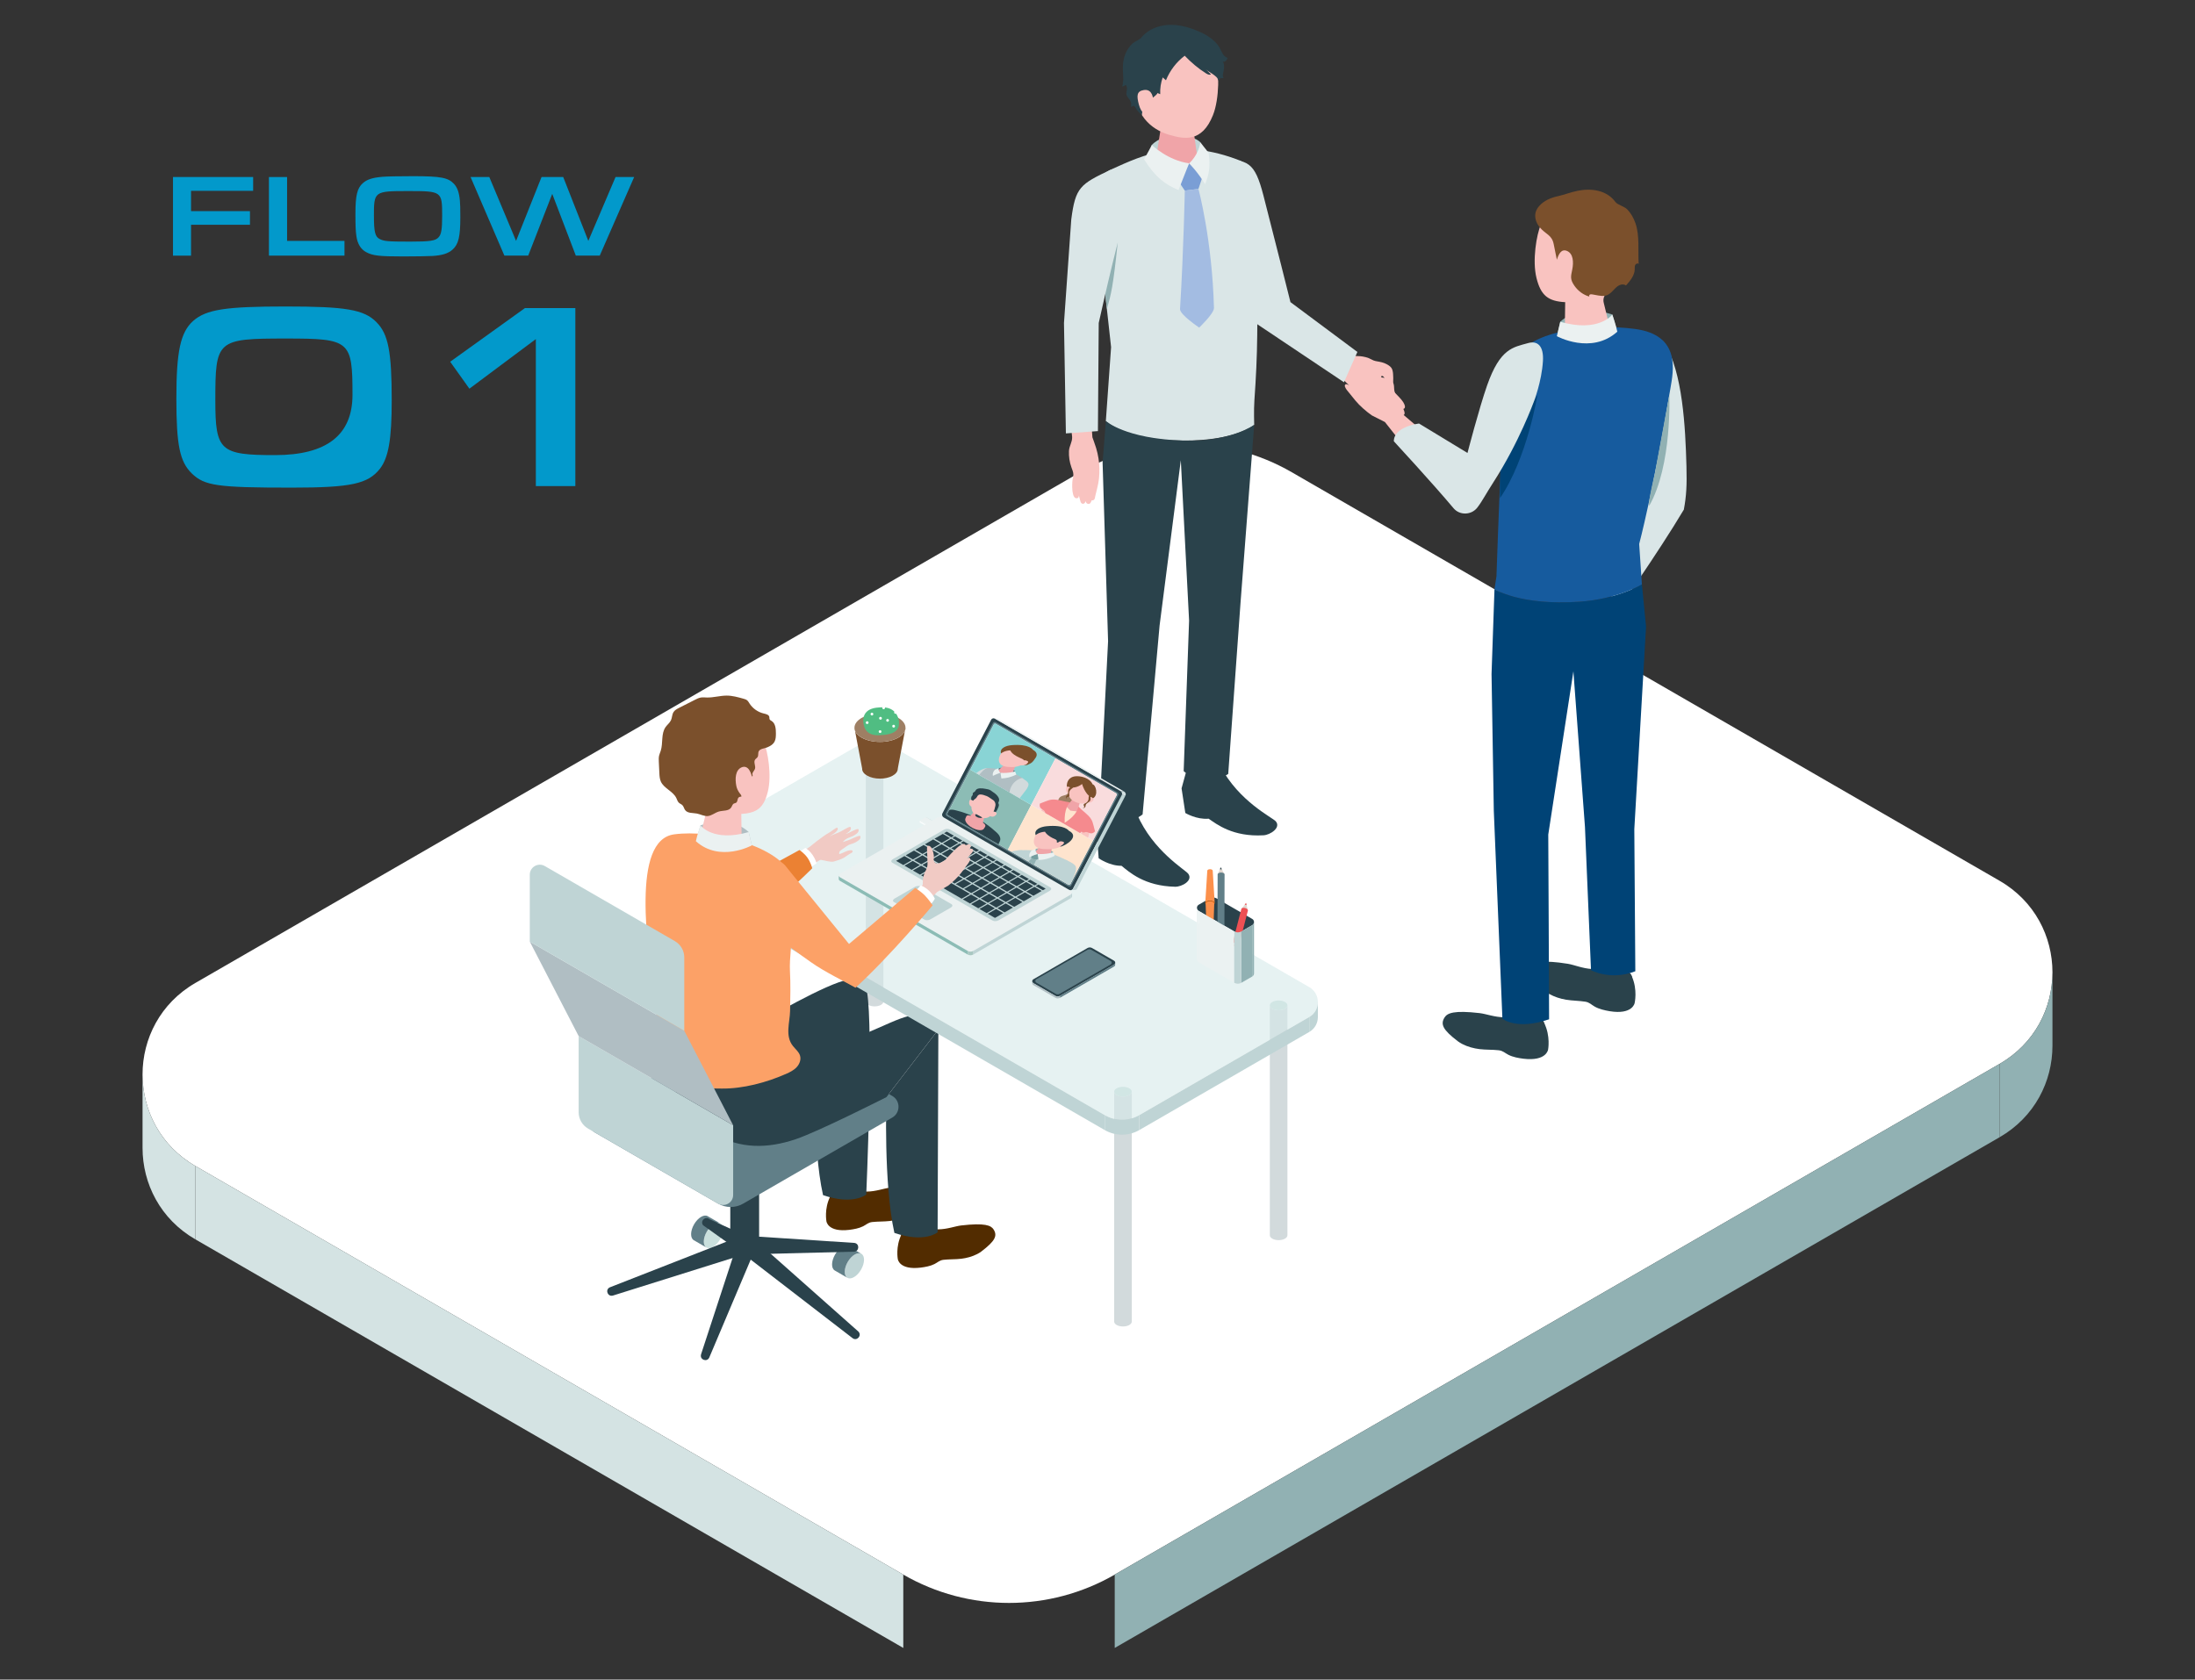 <?xml version="1.0" encoding="UTF-8"?>
<svg id="ol" xmlns="http://www.w3.org/2000/svg" xmlns:xlink="http://www.w3.org/1999/xlink" viewBox="0 0 1000 765.4">
  <rect x="0" y="0" width="1000" height="765.4" fill="#333333" stroke="none"/>
  <defs>
    <style>
      .cls-1 {
        fill: #8cbcb5;
      }

      .cls-1, .cls-2, .cls-3, .cls-4, .cls-5, .cls-6, .cls-7, .cls-8, .cls-9, .cls-10, .cls-11, .cls-12, .cls-13, .cls-14, .cls-15, .cls-16, .cls-17, .cls-18, .cls-19, .cls-20, .cls-21, .cls-22, .cls-23, .cls-24, .cls-25, .cls-26, .cls-27, .cls-28, .cls-29, .cls-30, .cls-31, .cls-32, .cls-33, .cls-34, .cls-35, .cls-36, .cls-37, .cls-38, .cls-39, .cls-40, .cls-41, .cls-42, .cls-43 {
        stroke-width: 0px;
      }

      .cls-2 {
        fill: #e3dad2;
      }

      .cls-3 {
        fill: #7b502c;
      }

      .cls-4 {
        fill: #f0a4a8;
      }

      .cls-44 {
        clip-path: url(#clippath);
      }

      .cls-5 {
        fill: none;
      }

      .cls-6 {
        fill: #522c00;
      }

      .cls-7 {
        fill: #d2dadc;
      }

      .cls-8 {
        fill: #a3bce2;
      }

      .cls-9 {
        fill: #50bd82;
      }

      .cls-10 {
        fill: #d3e1e2;
      }

      .cls-11 {
        fill: #f9dcdd;
      }

      .cls-12 {
        fill: #eb8133;
      }

      .cls-13 {
        fill: #cae0dd;
      }

      .cls-14 {
        fill: #e1d7d0;
      }

      .cls-15 {
        fill: #9e7f64;
      }

      .cls-45 {
        clip-path: url(#clippath-1);
      }

      .cls-46 {
        clip-path: url(#clippath-4);
      }

      .cls-47 {
        clip-path: url(#clippath-3);
      }

      .cls-48 {
        clip-path: url(#clippath-2);
      }

      .cls-16 {
        fill: #508b82;
      }

      .cls-17 {
        fill: #fc904b;
      }

      .cls-18 {
        fill: #fca167;
      }

      .cls-19 {
        fill: #fee4ce;
      }

      .cls-20 {
        fill: #91b1b3;
      }

      .cls-21 {
        fill: #617f88;
      }

      .cls-22 {
        fill: #b0bec3;
      }

      .cls-23 {
        fill: #769ea0;
      }

      .cls-24 {
        fill: #a8c7c1;
      }

      .cls-25 {
        fill: #2a424b;
      }

      .cls-26 {
        fill: #0299cb;
      }

      .cls-27 {
        fill: #ebf2f2;
      }

      .cls-49 {
        opacity: .6;
      }

      .cls-28 {
        fill: #f58a8e;
      }

      .cls-29 {
        fill: #ed5053;
      }

      .cls-30 {
        fill: #f2f6f6;
      }

      .cls-31 {
        fill: #d5e9e9;
      }

      .cls-32 {
        fill: #f9c3c0;
      }

      .cls-33 {
        fill: #165b9e;
      }

      .cls-34 {
        fill: #bfd4d5;
      }

      .cls-35 {
        fill: #e66200;
      }

      .cls-36 {
        fill: #7a9ed5;
      }

      .cls-37 {
        fill: #89d4d5;
      }

      .cls-38 {
        fill: #f1cac4;
      }

      .cls-39 {
        fill: #004376;
      }

      .cls-40 {
        fill: #fff;
      }

      .cls-41 {
        fill: #ebf1f1;
      }

      .cls-42 {
        fill: #d4e3e3;
      }

      .cls-43 {
        fill: #dae6e7;
      }
    </style>
    <clipPath id="clippath">
      <path id="SVGID" class="cls-5" d="M486.69,403.11l-54.68-31.55c-.35-.2-.5-.61-.34-.91l21.11-40.55c.16-.3.57-.39.91-.19l54.68,31.55c.35.2.5.61.34.91l-21.11,40.55c-.16.3-.57.39-.91.19Z"/>
    </clipPath>
    <clipPath id="clippath-1">
      <polygon id="SVGID-2" data-name="SVGID" class="cls-5" points="481.07 345.17 449.47 326.92 438.2 348.55 469.8 366.8 481.07 345.17"/>
    </clipPath>
    <clipPath id="clippath-2">
      <polygon id="SVGID-3" data-name="SVGID" class="cls-5" points="501.4 385.05 469.8 366.8 458.78 387.97 490.37 406.22 501.4 385.05"/>
    </clipPath>
    <clipPath id="clippath-3">
      <polygon id="SVGID-4" data-name="SVGID" class="cls-5" points="469.8 366.8 438.2 348.55 427.18 369.72 458.78 387.97 469.8 366.8"/>
    </clipPath>
    <clipPath id="clippath-4">
      <polygon id="SVGID-5" data-name="SVGID" class="cls-5" points="512.67 363.42 481.07 345.17 469.8 366.8 501.4 385.05 512.67 363.42"/>
    </clipPath>
  </defs>
  <path class="cls-40" d="M507.85,717.56l403.13-232.74c32.11-18.54,32.11-64.89,0-83.43l-322.5-186.2c-29.8-17.21-66.53-17.21-96.33,0L89.02,447.94c-32.11,18.54-32.11,64.89,0,83.43l322.5,186.2c29.8,17.21,66.53,17.21,96.33,0h0Z"/>
  <polygon class="cls-42" points="411.52 717.56 89.02 531.36 89.02 564.8 411.52 750.99 411.52 717.56"/>
  <polygon class="cls-20" points="507.85 717.56 910.98 484.81 910.98 518.25 507.85 750.99 507.85 717.56"/>
  <path class="cls-42" d="M89.02,564.8c-16.04-9.26-24.07-25.47-24.08-41.68v-33.63c-.05,16.28,7.97,32.58,24.08,41.88v33.43Z"/>
  <path class="cls-20" d="M910.98,518.25c16.04-9.26,24.07-25.47,24.08-41.68v-33.63c.05,16.28-7.97,32.58-24.08,41.88v33.43Z"/>
  <g>
    <path class="cls-32" d="M640.03,203.82l-9.09-11.5-5.91-2.99c-2.4-1.64-5.66-4.47-7.49-6.73-1.99-2.45-3.49-4.26-3.96-4.88-.69-.92-1.3-2.08-.6-2.56.52-.36,1.68.48,1.68.48,0,0-2.79-2.7-3.14-3.13-.35-.43-.91-1.34-.34-1.87.58-.53,1.82.03,1.82.03-1.14-1.11-1.16-1.92-.73-2.42.55-.63,2.47.22,2.47.22,0,0,.07-1.6,2.83-.12,2.48,1.32,8.34,7.4,8.34,7.4,1.51.82,2.94,1.65,4.25,1.59.58-.03,1.15-.26.89-.97-.12-.32-.37-.56-.63-.78-.79-.69-1.65-1.34-2.23-2.22-.21-.32-.36-.79-.09-1.05.1-.1.24-.14.38-.18,1.81-.44,3.64.48,5.24,1.44.29.18.59.36.81.63.24.29.35.67.44,1.03.24,1.01.08,2.11.34,3.08.24.89.7,1.85,1.2,2.62,1.93,3.01,1.81,7.19,1.81,7.19l9.4,8.01-7.72,7.68Z"/>
    <path class="cls-20" d="M734.54,143.34s-14.37-5.46-23.72,3.3c-.65,2.77-1.55,6.56-1.55,6.56,0,0,13.68,8.2,27.9-.76-.6-2.43-2.63-9.1-2.63-9.1Z"/>
    <path class="cls-43" d="M732.73,264.28l18.81-41.85-10.44-59.06c-1.38-5.77,2.67-9.4,8.54-9.79,4.66-.31,7.57.93,8.71,2.78,8.25,13.43,9.48,38.17,9.97,56.19.23,8.46-.03,13.55-1.2,19.7-11.98,20.11-31.29,47.47-31.29,47.47l-3.09-15.42Z"/>
    <g>
      <path class="cls-25" d="M743.45,444.98c2.69,6.08,1.26,12.13,1.26,12.13,0,0-.9,5.43-11.42,3.7-2.28-.4-4.68-.92-6.72-2.06-1.62-.9-2.4-1.96-4.36-2.27-2.88-.45-5.82-.42-8.69-.89-2.69-.44-5.38-1.31-7.75-2.65-.7-.4-1.37-.84-1.99-1.35-6.65-5.55-7.63-8.09-5.56-11.1,1.33-1.92,4.37-3.15,16.04-1.28,2.92.47,6.7,2.16,11.15,2.39,1.49.08,3-.14,4.36-.76,1.67-.76,4.09-.99,6.66-.48,3.59.71,6.37,2.62,7.03,4.63Z"/>
      <path class="cls-25" d="M743.55,446.37c.48-2.46-2.71-5.15-7.12-6.02-4.42-.87-8.39.42-8.87,2.87-.48,2.46,2.71,5.15,7.12,6.02,4.42.87,8.39-.42,8.87-2.87Z"/>
    </g>
    <g>
      <path class="cls-25" d="M703.51,466.21c2.95,5.96,1.78,12.07,1.78,12.07,0,0-.66,5.46-11.25,4.19-2.29-.3-4.72-.72-6.81-1.77-1.65-.83-2.48-1.86-4.45-2.08-2.9-.33-5.83-.17-8.72-.52-2.7-.33-5.43-1.07-7.86-2.32-.71-.37-1.41-.78-2.05-1.27-6.88-5.26-7.98-7.75-6.03-10.85,1.24-1.98,4.23-3.33,15.97-1.97,2.93.34,6.79,1.87,11.24,1.91,1.49.01,2.99-.27,4.32-.95,1.63-.83,4.04-1.16,6.63-.77,3.62.55,6.48,2.34,7.22,4.32Z"/>
      <path class="cls-25" d="M703.67,467.6c.38-2.47-2.93-5.03-7.38-5.71-4.45-.68-8.36.78-8.74,3.25-.38,2.47,2.93,5.03,7.38,5.71,4.45.68,8.36-.78,8.74-3.25Z"/>
    </g>
    <path class="cls-39" d="M680.86,268.48l-1.34,38.68,1.03,62.32,3.92,94.74s6.38,5.42,21.27.28c0-9.36-.38-84.18-.38-84.18l11.45-74.4,5.27,70.92,2.75,65.27s8.83,4.93,20.19.5c0-2.98-.46-64.76-.46-64.76l5.35-92.3-1.89-19.24s-10.96,6.73-28.64,7.92c-26.98,1.81-38.52-5.75-38.52-5.75Z"/>
    <path class="cls-33" d="M748.02,266.31s-10.96,6.73-28.64,7.92c-26.98,1.81-38.52-5.75-38.52-5.75l.9-5.85s1.16-34.2,1.91-48.31c.57-10.8,1.65-41.57,6.46-50.66,7.21-13.61,35.98-16.26,54.77-13.75,21.05,2.82,17.43,19.24,16.13,26.99-8.05,47.96-14.25,70.99-14.25,70.99l1.24,18.41Z"/>
    <path class="cls-32" d="M702.05,102.12c1.83-4.29,7.31-10.07,21.4-8.92,14.1,1.15,17.07,11.55,16.33,23.86-.42,6.99-3.3,12.87-7.79,16.56-1.26,1.03-1.75,2.73-1.37,4.31,1.06,4.32,2.94,12.06,2.94,12.06-.03,2.53-4.69,4.96-10.4,5.41-5.71.45-10.32-1.24-10.28-3.77l.19-13.92c-7.68-.43-11.09-2.93-13.09-11.09-1.94-7.9-.03-19.57,2.08-24.5Z"/>
    <path class="cls-41" d="M734.54,143.34s-6.07,8.36-23.72,3.3l-1.55,6.56s15.66,8.62,27.55-2.05c-.61-2.98-2.28-7.81-2.28-7.81Z"/>
    <path class="cls-39" d="M683.51,212.03l16.83-32.04c.25-.23-4.71,29.13-16.95,46.99-.12-2.1.12-14.95.12-14.95Z"/>
    <path class="cls-43" d="M635.02,201.11s17.75,19.23,27.17,30.48c2.83,3.38,8.16,3.2,10.86-.29,2.22-2.88,4.03-6.44,7.25-11.43,11.86-18.39,18.49-36.82,18.49-36.82,0,0,3.56-9.06,4.14-18.48.43-7.01-2.53-9.41-6.75-8.22-6.87,1.93-12.73,2.35-18.67,19.24-3.67,10.45-8.95,30.83-8.95,30.83l-22.07-13.41s-11.49,1.32-11.49,8.1Z"/>
    <path class="cls-20" d="M753.9,215.85l6.6-35.86s1.4,32.02-9.17,50.57c-.54-2.25,2.57-14.71,2.57-14.71Z"/>
    <path class="cls-3" d="M709.27,118.33c-.48-2.35-.97-4.7-1.43-7.06-.84-4.3-3.65-4.43-6.35-7.66-1.64-1.96-2.59-4.68-1.81-7.11.31-.97.88-1.84,1.55-2.61,2.17-2.49,5.29-3.77,8.45-4.47,3.11-.69,5.94-1.85,9.04-2.47,6.29-1.27,13.26-.35,17.29,5.16.85,1.16,4.03,1.99,5.28,3.26,1.77,1.8,3.01,4.07,3.82,6.44,1.97,5.78,1.04,12.42,1.44,18.44-.48-.44-1.31-.05-1.59.54-.27.59-.19,1.27-.21,1.92-.07,2.86-2.08,5.25-3.98,7.39-.83-.65-2.03-.6-2.98-.15-2.54,1.18-3.68,4.47-6.77,4.86-1.8.23-3.85-.39-5.61-.65-.37-.05-.77-.1-1.1.08-.33.18-.48.7-.18.93-2.77-.76-5.21-2.58-6.85-4.94-2.08-2.98-1.63-4.29-.99-7.42.69-3.39.44-7.25-2.38-8.45-2.69-1.15-3.88,1.64-4.63,3.97Z"/>
  </g>
  <g>
    <path class="cls-32" d="M607.42,165.23l5.58,5.14,3.51,6.14c1.88,2.47,5.08,5.79,7.59,7.62,2.73,1.99,4.74,3.49,5.42,3.96,1.02.69,2.29,1.27,2.77.5.36-.58-.61-1.77-.61-1.77,0,0,3.03,2.83,3.51,3.18.48.35,1.48.9,2.01.26.54-.65-.13-1.94-.13-1.94,1.25,1.16,2.12,1.14,2.63.64.64-.62-.37-2.62-.37-2.62,0,0,1.7-.17-.02-3.03-1.55-2.57-8.35-8.49-8.35-8.49-.43-.71-.88-1.4-1.25-2.14-.15-.3-.92-1.44,0-1.36.32.03.56.3.76.56.52.68,1.01,1.4,1.45,2.13.27.45.55.93.99,1.24.44.3,1.1.36,1.46-.02.27-.28.31-.7.33-1.08.07-1.24.05-2.48-.04-3.71-.08-1.01-.23-2.07-.83-2.88-.34-.46-.81-.82-1.29-1.13-1.2-.77-2.56-1.29-3.97-1.54-1.37-.24-2.5-.36-3.74-1.08-3.32-1.9-7.77-1.54-7.77-1.54l-12.37-11.53-6.71,9.58,9.44,4.94Z"/>
    <path class="cls-32" d="M497.68,199.28s1.24,3.38,1.67,4.81c.48,1.58.85,3.18,1.1,4.8.47,2.96.55,5.97.25,8.94-.02.18-.04.36-.06.54-.3,2.58-1.05,5.07-1.63,7.58-.15.64-.13,1.68-.93,2-.04.01-.78.17-.75.06,0,.03-.38,1.48-1.18,1.62-.64.11-1.29-.16-1.55-1.24,0,0-.23.96-.98,1.16-.75.19-1.17-.45-1.32-.81s-.79-2.98-.79-2.98c0,0,.04,1-.53,1.21-3.05,1.15-2.57-7.15-2.33-8.4.15-.78.37-1.56.35-2.36-.02-1.12-.51-2.19-.89-3.26-.85-2.38-1.22-4.9-1.11-7.4.11-2.36,1.55-4.07,1.44-6.41l-.93-9.09,9.45-.75.72,9.99Z"/>
    <path class="cls-43" d="M587.91,137.69s-7.14-28.55-12.33-48.66c-3.95-15.3-7.12-16.45-19.8-16.18-5.36,15.25,14.53,73.24,14.53,73.24l41.98,28.11,6.11-13.81-30.49-22.71Z"/>
    <path class="cls-43" d="M503.8,191.87l2.39-33.67-7.35-66.65c-.96-5.75,1.34-11.59,7.61-14.43,14.41-6.52,31.27-14.62,58.49-3.94,3.73,1.46,5.12,5.96,6.41,9.74,1.54,4.53,2.3,9.41,2.12,14.22,0,0-.3,8.26-.3,8.26-.13,15.75-.27,31.5-.4,47.26-.09,9.98-.58,19.83-1.29,29.79-.31,4.38-.09,11.15-.09,11.15,0,0-8.19,7.3-32.46,7.17-26.44-.14-35.13-8.9-35.13-8.9Z"/>
    <path class="cls-25" d="M502.64,371.37l-2.98,8.42.88,11.33s4.86,3.49,10.41,3.44c3.45,2.78,10.36,9.24,24.41,9.54,3.03.07,8.26-2.8,6-5.9-1.39-1.91-16.04-10.27-23.34-27.13-7.87-.77-15.36.3-15.36.3Z"/>
    <path class="cls-25" d="M540.66,350.64l-2.36,8.63,1.71,11.22s5.1,3.09,10.63,2.6c3.65,2.5,11.01,8.38,25.04,7.56,3.02-.18,8.03-3.45,5.54-6.36-1.53-1.79-16.75-8.95-25.27-25.18-7.9-.14-15.3,1.53-15.3,1.53Z"/>
    <path class="cls-34" d="M546.85,64.84c-3.29-3.52-16.08-5.14-22.12,1.24-.44,3.12-1.07,5.15-1.07,5.15l11.05,3.97,11.86-1.68s.58-6.26.28-8.68Z"/>
    <path class="cls-4" d="M535.99,54.13c-4.76,0-7.28,2.68-7.28,4.99l-2.41,15.53c.22,2.69,4.79,4.87,10.21,4.87s9.64-2.18,9.42-4.87l-2.34-16.24c-.19-2.36-2.83-4.29-7.59-4.29Z"/>
    <path class="cls-32" d="M534.03,16.25c-13.54.1-17.28,10.27-17.28,22.61,0,16.07,10.57,21.02,16,22.6,6.61,1.93,14.84,3.65,19.87-9.02,2.99-7.53,2.89-20.62,1.23-25.7-1.45-4.42-6.27-10.59-19.81-10.49Z"/>
    <polygon class="cls-36" points="548 80.08 541.74 74.43 536.91 82.62 539.77 86.86 545.99 86.1 548 80.08"/>
    <path class="cls-8" d="M545.99,86.1l-6.22.76s-.5,26.45-2.17,53.98c-.15,2.52,8.73,8.45,8.73,8.45,0,0,6.79-6.45,6.73-8.93-.83-31.27-7.07-54.25-7.07-54.25Z"/>
    <path class="cls-25" d="M544.24,29.62c-1.6-1.33-3.12-2.76-4.51-4.22-3.79,2.86-6.77,6.78-8.54,11.19-.49-.44-.99-.88-1.48-1.31-.87,2.44-1.26,5.05-1.14,7.64-.45-.19-.9-.38-1.35-.57.73.31-3.83,3.52-4.19,3.83-1.84,1.57-2.66,3.91-2.8,6.27-.8-.64-1.51-1.38-2.15-2.18-.53-.67-.71-1.54-1.47-2.01-.06-.04-.12-.07-.19-.07-.11,0-.2.09-.29.16-.27.21-.63.29-.96.2.49-1.05.05-2.31-.63-3.24-.42-.57-.93-1.1-1.19-1.76-.5-1.29.25-2.49.04-3.77-.06-.34-.22-.65-.38-.95-.02-.04-.05-.08-.08-.11-.11-.07-.25.03-.35.13-.37.34-.87.53-1.38.51.37-.5.3-1.54.43-2.15.17-.81.12-1.65.07-2.47-.23-3.76-.39-7.21,1.24-10.72.7-1.5,1.66-2.86,2.83-4.02,1.1-1.08,3.52-1.89,4.33-3.01,0,0,8.27-11.45,27.89-1.8,2.93,1.44,6.17,3.82,7.74,6.75.46.86.81,1.79,1.34,2.61.52.83,1.26,1.57,2.21,1.84-.21.47-.43.96-.8,1.32-.36.35-.91.57-1.41.39.8.92.62,3.08.39,4.19-.11.55-.29,1.09-.35,1.64s.01,1.15.34,1.6c-.43.16-.92.15-1.34,0-.35.39-.68.82-1.06,1.18-.24-.71-.34-1.08-.92-1.64-.54-.52-1.14-.96-1.75-1.39-.95-.68-2.15-1.24-2.98-2.07.76.76,1.53,1.53,2.29,2.29-.69.39-1.54-.02-2.21-.44-1.79-1.12-3.56-2.42-5.24-3.82Z"/>
    <path class="cls-32" d="M525.31,45.02s-.23-4.59-4.18-3.99c-3.36.51-3.29,2.7-2.31,6.52.97,3.82,3.31,5.64,5.68,5.53,2.37-.11.81-8.07.81-8.07Z"/>
    <path class="cls-25" d="M504.82,292.21l-2.5-81.42,1.48-18.91s8.8,8.03,35.13,8.9c21.65.72,32.46-7.17,32.46-7.17l-6.24,81.24-5.59,77.84s-3.11,2.45-9.56,2.3c-7.3-.17-10.74-3.57-10.74-3.57l2.47-68.61-3.77-73.08-9.67,75.31-7.74,86.09s-3.72,3.28-9.76,3.3c-6.11.02-9.97-3.16-9.97-3.16l4-79.06Z"/>
    <path class="cls-41" d="M541.74,74.43s-2.58,6.35-4.83,12.17c-6.27-2.57-10.55-5.85-15.74-14.04,1.5-2.38,3.58-6.49,3.58-6.49,0,0,7.3,7.09,17,8.35Z"/>
    <path class="cls-41" d="M541.74,74.43s4.19-3.5,5.12-9.6c0,0,2.41,3.16,3.76,4.79,1.02,7.05-.11,10.52-1.61,14.31-3.35-5.6-7.27-9.5-7.27-9.5"/>
    <path class="cls-43" d="M505.98,77.35c-13.85,6.58-16.04,7.94-17.93,22.66l-3.32,47.17.87,50.33,14.59-1.05.37-49.27,7.01-30.93c9.53-29.8-1.6-38.91-1.6-38.91Z"/>
    <path class="cls-20" d="M503.53,134.12s2.15-9.5,5.69-23.62c-2.13,20.3-2.99,23.5-4.95,30.34l-.74-6.72Z"/>
  </g>
  <g>
    <path class="cls-13" d="M402.46,351.63c0,1.23-1.79,2.22-4.01,2.22s-4.01-.99-4.01-2.22,1.79-2.22,4.01-2.22,4.01.99,4.01,2.22Z"/>
    <path class="cls-7" d="M394.45,456.4v-104.77c0,1.23,1.79,2.22,4.01,2.22s4.01-.99,4.01-2.22v104.77c0,1.23-1.79,2.22-4.01,2.22s-4.01-.99-4.01-2.22Z"/>
  </g>
  <g>
    <path class="cls-13" d="M330.6,391.97c0,1.23-1.79,2.22-4.01,2.22s-4.01-.99-4.01-2.22,1.79-2.22,4.01-2.22,4.01.99,4.01,2.22Z"/>
    <path class="cls-7" d="M322.59,496.75v-104.77c0,1.23,1.79,2.22,4.01,2.22s4.01-.99,4.01-2.22v104.77c0,1.23-1.79,2.22-4.01,2.22s-4.01-.99-4.01-2.22Z"/>
  </g>
  <g>
    <path class="cls-6" d="M378.16,545.41c-2.73,5.52-1.65,11.17-1.65,11.17,0,0,.61,5.06,10.41,3.88,2.12-.28,4.37-.66,6.3-1.63,1.53-.77,2.3-1.72,4.12-1.93,2.68-.3,5.4-.16,8.07-.48,2.5-.3,5.02-.99,7.27-2.14.66-.34,1.3-.72,1.89-1.17,6.37-4.87,7.38-7.18,5.58-10.04-1.15-1.83-3.92-3.08-14.78-1.82-2.71.32-6.29,1.73-10.4,1.77-1.38.01-2.77-.25-4-.88-1.51-.77-3.74-1.08-6.14-.71-3.35.51-6,2.17-6.68,4Z"/>
    <path class="cls-6" d="M378.01,546.69c-.35-2.29,2.71-4.65,6.83-5.28,4.12-.63,7.74.72,8.09,3.01.35,2.29-2.71,4.65-6.83,5.28-4.12.63-7.74-.72-8.09-3.01Z"/>
  </g>
  <path class="cls-25" d="M371.34,482.76s-1.39,39.57,3.62,61.88c13.78,4.75,19.69-.26,19.69-.26,0,0,3.31-75.35.34-92.39-.59-3.37-4.85-6.13-8.23-5.62-9.94,1.49-39.58,19.01-39.58,19.01l12.43,20.08,11.74-2.7Z"/>
  <g>
    <path class="cls-6" d="M410.67,562.62c-2.73,5.52-1.65,11.17-1.65,11.17,0,0,.61,5.06,10.41,3.88,2.12-.28,4.37-.66,6.3-1.63,1.53-.77,2.3-1.72,4.12-1.93,2.68-.3,5.4-.16,8.07-.48,2.5-.3,5.02-.99,7.27-2.14.66-.34,1.3-.72,1.89-1.17,6.37-4.86,7.38-7.18,5.58-10.04-1.15-1.83-3.92-3.08-14.78-1.82-2.71.32-6.29,1.73-10.4,1.77-1.38.01-2.77-.25-4-.88-1.51-.77-3.74-1.08-6.14-.71-3.35.51-6,2.17-6.68,4Z"/>
    <path class="cls-6" d="M410.53,563.9c-.35-2.29,2.71-4.65,6.83-5.28,4.12-.63,7.74.72,8.09,3.01.35,2.29-2.71,4.65-6.83,5.28-4.12.63-7.74-.72-8.09-3.01Z"/>
  </g>
  <path class="cls-25" d="M427.5,469.2l-.34,92.39s-5.91,5.01-19.69.26c-5.01-22.32-3.62-61.88-3.62-61.88"/>
  <g>
    <path class="cls-13" d="M321.85,568.51c-1.67-.97-1.61-4.2.14-7.23s4.52-4.69,6.2-3.72c1.67.97,1.61,4.2-.14,7.23-1.75,3.02-4.52,4.69-6.2,3.72Z"/>
    <path class="cls-21" d="M322.41,554.22l5.78,3.35c-1.67-.97-4.45.7-6.2,3.72s-1.81,6.26-.14,7.23l-5.78-3.35c-1.67-.97-1.61-4.2.14-7.23,1.75-3.02,4.52-4.69,6.2-3.72Z"/>
  </g>
  <g>
    <path class="cls-34" d="M386.08,582.31c-1.67-.97-1.61-4.2.14-7.23,1.75-3.02,4.52-4.69,6.2-3.72,1.67.97,1.61,4.2-.14,7.23s-4.52,4.69-6.2,3.72Z"/>
    <path class="cls-21" d="M386.63,568.02l5.78,3.35c-1.67-.97-4.45.7-6.2,3.72-1.75,3.02-1.81,6.26-.14,7.23l-5.78-3.35c-1.67-.97-1.61-4.2.14-7.23,1.75-3.02,4.52-4.69,6.2-3.72Z"/>
  </g>
  <g>
    <ellipse class="cls-13" cx="339.28" cy="508.3" rx="6.57" ry="3.64"/>
    <path class="cls-25" d="M332.7,568.19v-59.88c0,2.01,2.94,3.64,6.57,3.64s6.57-1.63,6.57-3.64v59.88c0,2.01-2.94,3.64-6.57,3.64s-6.57-1.63-6.57-3.64Z"/>
  </g>
  <path class="cls-21" d="M338.56,548.52l67.93-39.22c3.8-2.19,3.8-7.68,0-9.87l-56.1-32.39c-3.53-2.04-7.87-2.04-11.39,0l-67.93,39.22c-3.8,2.19-3.8,7.68,0,9.87l56.1,32.39c3.53,2.04,7.87,2.04,11.4,0Z"/>
  <path class="cls-25" d="M319.36,617.27l16.58-50.64,8.25,2.23-21.06,49.79c-1.03,2.24-4.41,1.01-3.76-1.37Z"/>
  <path class="cls-25" d="M277.75,586.69l59.88-23.44,3.88,7.61-62.25,19.54c-2.35.73-3.71-2.59-1.51-3.71Z"/>
  <path class="cls-25" d="M391.11,606.85l-48.1-42.68-6.27,5.8,51.67,39.84c1.95,1.5,4.37-1.15,2.7-2.96Z"/>
  <path class="cls-25" d="M389.3,566.42l-48.93-3.2-1.36,8.44,50-1.25c2.46-.02,2.73-3.6.3-3.99Z"/>
  <path class="cls-25" d="M320.33,558.38l16.48,11.76,6.71-5.3-20.27-9.21c-1.83-1.65-4.45.81-2.92,2.74Z"/>
  <path class="cls-25" d="M403.85,499.97s-30.8,15.64-41.43,19.21c-12.8,4.3-25.27,4.43-36.93-2.4-13.21-7.74-19.99-18.72-18.84-26.84h0l52.81-21.94s12.32,9.34,14.32,10.91c31.43-10.93,37.26-17.89,48.24-16.28,3.24.47,5.6,3.3,5.48,6.57l-23.65,30.77Z"/>
  <g>
    <path class="cls-13" d="M515.61,497.5c0,1.23-1.79,2.22-4.01,2.22s-4.01-.99-4.01-2.22,1.79-2.22,4.01-2.22,4.01.99,4.01,2.22Z"/>
    <path class="cls-7" d="M507.6,602.27v-104.77c0,1.23,1.79,2.22,4.01,2.22s4.01-.99,4.01-2.22v104.77c0,1.23-1.79,2.22-4.01,2.22s-4.01-.99-4.01-2.22Z"/>
  </g>
  <g>
    <path class="cls-13" d="M586.52,458.16c0,1.23-1.79,2.22-4.01,2.22s-4.01-.99-4.01-2.22,1.79-2.22,4.01-2.22,4.01.99,4.01,2.22Z"/>
    <path class="cls-7" d="M578.51,562.93v-104.77c0,1.23,1.79,2.22,4.01,2.22s4.01-.99,4.01-2.22v104.77c0,1.23-1.79,2.22-4.01,2.22s-4.01-.99-4.01-2.22Z"/>
  </g>
  <g>
    <g class="cls-49">
      <path class="cls-31" d="M503.3,508.18l-190.28-109.86c-5.24-3.03-5.24-10.6,0-13.62l77.44-44.71c4.87-2.81,10.86-2.81,15.73,0l190.28,109.86c5.24,3.03,5.24,10.6,0,13.62l-77.44,44.71c-4.87,2.81-10.86,2.81-15.73,0Z"/>
    </g>
    <polygon class="cls-34" points="519.03 508.18 596.47 463.47 596.47 470.28 519.03 514.99 519.03 508.18"/>
    <polygon class="cls-34" points="503.3 508.18 313.03 398.33 313.03 405.13 503.3 514.99 503.3 508.18"/>
    <path class="cls-34" d="M596.47,470.28c2.62-1.51,3.93-4.16,3.93-6.81v-6.84c0,2.66-1.3,5.32-3.93,6.84v6.81Z"/>
    <path class="cls-34" d="M313.03,405.13c-2.62-1.51-3.93-4.16-3.93-6.81v-6.84c0,2.66,1.3,5.32,3.93,6.84v6.81Z"/>
    <path class="cls-34" d="M503.3,514.99v-6.81c4.87,2.81,10.86,2.81,15.73,0v6.81c-4.87,2.81-10.86,2.81-15.73,0Z"/>
  </g>
  <g>
    <path class="cls-25" d="M482.87,453.84l24.69-14.25c.68-.39.68-1.37,0-1.77l-10.05-5.8c-.63-.36-1.41-.36-2.04,0l-24.69,14.25c-.68.39-.68,1.37,0,1.77l10.05,5.8c.63.36,1.41.36,2.04,0Z"/>
    <polygon class="cls-22" points="480.82 453.84 470.78 448.04 470.78 448.92 480.82 454.72 480.82 453.84"/>
    <polygon class="cls-21" points="482.87 453.84 507.55 439.58 507.55 440.47 482.87 454.72 482.87 453.84"/>
    <path class="cls-22" d="M470.78,448.92c-.34-.2-.51-.54-.51-.88v-.89c0,.34.17.69.51.89v.88Z"/>
    <path class="cls-21" d="M507.55,440.47c.34-.2.51-.54.51-.88v-.89c0,.34-.17.69-.51.89v.88Z"/>
    <path class="cls-22" d="M482.87,454.72v-.88c-.63.36-1.41.36-2.04,0v.88c.63.36,1.41.36,2.04,0Z"/>
    <path class="cls-21" d="M482.74,452.9l23.28-13.4c.6-.34.6-1.21,0-1.55l-8.82-5.09c-.55-.32-1.24-.32-1.79,0l-23.28,13.4c-.6.34-.6,1.21,0,1.55l8.82,5.09c.55.32,1.24.32,1.79,0Z"/>
  </g>
  <g>
    <path class="cls-21" d="M422.24,375.67l2.58-1.49c.13-.08.3.02.3.17v.49c0,.13-.07.26-.19.32l-2.58,1.49c-.13.08-.3-.02-.3-.17v-.49c0-.13.07-.26.19-.32Z"/>
    <path class="cls-34" d="M424.82,374.18l-3.06-1.77c.07-.04.14-.03.2,0l3.06,1.77c-.06-.03-.13-.04-.2,0Z"/>
    <polygon class="cls-40" points="422.06 375.99 418.99 374.22 418.99 374.71 422.06 376.48 422.06 375.99"/>
    <path class="cls-30" d="M422.06,376.48c0,.08.04.14.1.17l-3.06-1.77c-.06-.03-.1-.1-.1-.17l3.06,1.77"/>
    <path class="cls-30" d="M422.06,375.99l-3.06-1.77c0-.13.07-.26.19-.32l3.06,1.77c-.11.06-.19.19-.19.32Z"/>
    <polygon class="cls-41" points="419.18 373.9 422.24 375.67 424.82 374.18 421.76 372.41 419.18 373.9"/>
  </g>
  <g>
    <g>
      <path class="cls-41" d="M382.6,399.71l58.24,33.63c.71.41,1.94.36,2.75-.11l44.15-25.5c.81-.47.9-1.18.19-1.59l-58.24-33.63c-.71-.41-1.94-.36-2.75.11l-44.15,25.5c-.81.47-.9,1.18-.19,1.59Z"/>
      <path class="cls-34" d="M407.32,411.1l13.8,7.97c.71.41,1.94.36,2.75-.11l9.34-5.39c.81-.47.9-1.18.19-1.59l-13.8-7.97c-.71-.41-1.94-.36-2.75.11l-9.34,5.39c-.81.47-.9,1.18-.19,1.59Z"/>
      <path class="cls-34" d="M406.53,393.16l45.65,26.35c.71.41,1.94.36,2.75-.11l23.31-13.46c.81-.47.9-1.18.19-1.59l-45.65-26.35c-.71-.41-1.94-.36-2.75.11l-23.31,13.46c-.81.47-.9,1.18-.19,1.59Z"/>
      <polygon class="cls-25" points="408.25 392.31 411.54 394.21 415.33 392.02 412.04 390.12 408.25 392.31"/>
      <polygon class="cls-25" points="412.63 389.79 415.91 391.68 419.7 389.5 416.41 387.6 412.63 389.79"/>
      <polygon class="cls-25" points="417 387.26 420.28 389.16 424.07 386.97 420.78 385.07 417 387.26"/>
      <polygon class="cls-25" points="421.37 384.74 424.66 386.63 428.44 384.45 425.15 382.55 421.37 384.74"/>
      <polygon class="cls-25" points="425.74 382.21 429.03 384.11 432.81 381.92 429.53 380.02 425.74 382.21"/>
      <polygon class="cls-25" points="412.05 394.5 415.34 396.4 419.12 394.21 415.83 392.32 412.05 394.5"/>
      <polygon class="cls-25" points="416.42 391.98 419.71 393.87 423.49 391.69 420.21 389.79 416.42 391.98"/>
      <polygon class="cls-25" points="420.79 389.45 424.08 391.35 427.86 389.16 424.58 387.27 420.79 389.45"/>
      <polygon class="cls-25" points="425.17 386.93 428.45 388.82 432.24 386.64 428.95 384.74 425.17 386.93"/>
      <polygon class="cls-25" points="429.54 384.4 432.82 386.3 436.61 384.11 433.32 382.22 429.54 384.4"/>
      <polygon class="cls-25" points="415.85 396.69 419.13 398.59 422.92 396.4 419.63 394.51 415.85 396.69"/>
      <polygon class="cls-25" points="420.22 394.17 423.5 396.07 427.29 393.88 424 391.98 420.22 394.17"/>
      <polygon class="cls-25" points="424.59 391.64 427.88 393.54 431.66 391.35 428.37 389.46 424.59 391.64"/>
      <polygon class="cls-25" points="428.96 389.12 432.25 391.02 436.03 388.83 432.75 386.93 428.96 389.12"/>
      <polygon class="cls-25" points="433.33 386.59 436.62 388.49 440.4 386.3 437.12 384.41 433.33 386.59"/>
      <polygon class="cls-25" points="419.64 398.88 422.93 400.78 426.71 398.6 423.43 396.7 419.64 398.88"/>
      <polygon class="cls-25" points="424.01 396.36 427.3 398.26 431.08 396.07 427.8 394.17 424.01 396.36"/>
      <polygon class="cls-25" points="428.39 393.83 431.67 395.73 435.46 393.55 432.17 391.65 428.39 393.83"/>
      <polygon class="cls-25" points="432.76 391.31 436.04 393.21 439.83 391.02 436.54 389.12 432.76 391.31"/>
      <polygon class="cls-25" points="437.13 388.78 440.41 390.68 444.2 388.5 440.91 386.6 437.13 388.78"/>
      <polygon class="cls-25" points="427.81 398.55 431.1 400.45 434.88 398.26 431.59 396.37 427.81 398.55"/>
      <polygon class="cls-25" points="432.18 396.03 435.47 397.92 439.25 395.74 435.97 393.84 432.18 396.03"/>
      <polygon class="cls-25" points="436.55 393.5 439.84 395.4 443.62 393.21 440.34 391.32 436.55 393.5"/>
      <polygon class="cls-25" points="440.92 390.98 444.21 392.87 447.99 390.69 444.71 388.79 440.92 390.98"/>
      <polygon class="cls-25" points="431.6 400.74 434.89 402.64 438.68 400.45 435.39 398.56 431.6 400.74"/>
      <polygon class="cls-25" points="435.98 398.22 439.26 400.11 443.05 397.93 439.76 396.03 435.98 398.22"/>
      <polygon class="cls-25" points="440.35 395.69 443.63 397.59 447.42 395.4 444.13 393.51 440.35 395.69"/>
      <polygon class="cls-25" points="444.72 393.17 448.01 395.06 451.79 392.88 448.5 390.98 444.72 393.17"/>
      <polygon class="cls-25" points="435.4 402.93 438.69 404.83 442.47 402.65 439.19 400.75 435.4 402.93"/>
      <polygon class="cls-25" points="439.77 400.41 443.06 402.31 446.84 400.12 443.56 398.22 439.77 400.41"/>
      <polygon class="cls-25" points="444.14 397.88 447.43 399.78 451.21 397.6 447.93 395.7 444.14 397.88"/>
      <polygon class="cls-25" points="448.52 395.36 451.8 397.26 455.59 395.07 452.3 393.17 448.52 395.36"/>
      <polygon class="cls-25" points="423.44 401.08 438.11 409.55 441.89 407.36 427.22 398.89 423.44 401.08"/>
      <polygon class="cls-25" points="439.2 405.13 442.48 407.02 446.27 404.84 442.98 402.94 439.2 405.13"/>
      <polygon class="cls-25" points="443.57 402.6 446.85 404.5 450.64 402.31 447.35 400.41 443.57 402.6"/>
      <polygon class="cls-25" points="447.94 400.08 451.23 401.97 455.01 399.79 451.72 397.89 447.94 400.08"/>
      <polygon class="cls-25" points="452.31 397.55 455.6 399.45 459.38 397.26 456.1 395.36 452.31 397.55"/>
      <polygon class="cls-25" points="438.62 409.84 441.91 411.74 445.69 409.55 442.4 407.66 438.62 409.84"/>
      <polygon class="cls-25" points="442.99 407.32 446.28 409.21 450.06 407.03 446.78 405.13 442.99 407.32"/>
      <polygon class="cls-25" points="447.36 404.79 450.65 406.69 454.43 404.5 451.15 402.61 447.36 404.79"/>
      <polygon class="cls-25" points="451.74 402.27 455.02 404.16 458.81 401.98 455.52 400.08 451.74 402.27"/>
      <polygon class="cls-25" points="456.11 399.74 459.39 401.64 463.18 399.45 459.89 397.56 456.11 399.74"/>
      <polygon class="cls-25" points="442.42 412.03 445.7 413.93 449.49 411.74 446.2 409.85 442.42 412.03"/>
      <polygon class="cls-25" points="446.79 409.51 450.07 411.41 453.86 409.22 450.57 407.32 446.79 409.51"/>
      <polygon class="cls-25" points="451.16 406.98 454.45 408.88 458.23 406.69 454.94 404.8 451.16 406.98"/>
      <polygon class="cls-25" points="455.53 404.46 458.82 406.36 462.6 404.17 459.32 402.27 455.53 404.46"/>
      <polygon class="cls-25" points="459.9 401.93 463.19 403.83 466.97 401.64 463.69 399.75 459.9 401.93"/>
      <polygon class="cls-25" points="446.21 414.22 449.5 416.12 453.28 413.94 450 412.04 446.21 414.22"/>
      <polygon class="cls-25" points="450.58 411.7 453.87 413.6 457.65 411.41 454.37 409.51 450.58 411.7"/>
      <polygon class="cls-25" points="454.96 409.17 458.24 411.07 462.03 408.89 458.74 406.99 454.96 409.17"/>
      <polygon class="cls-25" points="459.33 406.65 462.61 408.55 466.4 406.36 463.11 404.46 459.33 406.65"/>
      <polygon class="cls-25" points="463.7 404.12 466.98 406.02 470.77 403.84 467.48 401.94 463.7 404.12"/>
      <polygon class="cls-25" points="450.01 416.42 453.29 418.31 457.08 416.13 453.79 414.23 450.01 416.42"/>
      <polygon class="cls-25" points="454.38 413.89 457.66 415.79 461.45 413.6 458.16 411.71 454.38 413.89"/>
      <polygon class="cls-25" points="458.75 411.37 462.04 413.26 465.82 411.08 462.54 409.18 458.75 411.37"/>
      <polygon class="cls-25" points="463.12 408.84 466.41 410.74 470.19 408.55 466.91 406.66 463.12 408.84"/>
      <polygon class="cls-25" points="467.49 406.32 470.78 408.21 474.56 406.03 471.28 404.13 467.49 406.32"/>
      <polygon class="cls-25" points="430.08 379.7 433.37 381.6 434.62 380.88 431.33 378.98 430.08 379.7"/>
      <polygon class="cls-25" points="433.88 381.89 437.16 383.79 438.42 383.07 435.13 381.17 433.88 381.89"/>
      <polygon class="cls-25" points="437.67 384.09 440.96 385.98 442.21 385.26 438.93 383.36 437.67 384.09"/>
      <polygon class="cls-25" points="441.47 386.28 444.76 388.17 446.01 387.45 442.72 385.55 441.47 386.28"/>
      <polygon class="cls-25" points="445.26 388.47 448.55 390.37 449.8 389.64 446.52 387.75 445.26 388.47"/>
      <polygon class="cls-25" points="449.06 390.66 452.35 392.56 453.6 391.83 450.31 389.94 449.06 390.66"/>
      <polygon class="cls-25" points="452.86 392.85 456.14 394.75 457.39 394.03 454.11 392.13 452.86 392.85"/>
      <polygon class="cls-25" points="456.65 395.04 459.94 396.94 461.19 396.22 457.9 394.32 456.65 395.04"/>
      <polygon class="cls-25" points="460.45 397.23 463.73 399.13 464.99 398.41 461.7 396.51 460.45 397.23"/>
      <polygon class="cls-25" points="464.24 399.43 467.53 401.32 468.78 400.6 465.5 398.7 464.24 399.43"/>
      <polygon class="cls-25" points="468.04 401.62 471.33 403.51 472.58 402.79 469.29 400.89 468.04 401.62"/>
      <polygon class="cls-25" points="471.83 403.81 475.12 405.71 476.37 404.98 473.09 403.09 471.83 403.81"/>
      <polygon class="cls-34" points="443.39 433.35 487.76 407.71 487.76 409.36 443.39 435 443.39 433.35"/>
      <polygon class="cls-1" points="440.86 433.35 440.86 435 382.78 401.49 382.78 399.84 440.86 433.35"/>
      <path class="cls-24" d="M443.39,434.99h0c-.78.45-1.74.45-2.53,0h0v-1.65h0c.78.45,1.74.45,2.53,0h0s0,1.65,0,1.65Z"/>
      <path class="cls-34" d="M487.76,409.36c.44-.26.66-.58.66-.89v-.02s0-1.62,0-1.62v-.02c.01.32-.22.66-.67.92v1.64"/>
      <path class="cls-1" d="M382.78,401.49c-.44-.26-.66-.58-.66-.89v-.02s0-1.62,0-1.62v-.02c-.01.32.22.66.67.92v1.64"/>
    </g>
    <g>
      <path class="cls-25" d="M486.98,405.45l-56.99-32.89c-.69-.4-1-1.21-.68-1.82l22.28-42.8c.32-.61,1.13-.77,1.82-.37l56.99,32.89c.69.4,1,1.21.68,1.82l-22.28,42.8c-.32.61-1.13.77-1.82.37Z"/>
      <path class="cls-21" d="M486.65,403.83l-55.2-31.85c-.52-.3-.75-.91-.51-1.36l21.42-41.15c.24-.45.85-.58,1.37-.28l55.2,31.85c.52.3.75.91.51,1.36l-21.42,41.15c-.24.45-.85.58-1.37.28Z"/>
      <path class="cls-40" d="M486.69,403.11l-54.68-31.55c-.35-.2-.5-.61-.34-.91l21.11-40.55c.16-.3.57-.39.91-.19l54.68,31.55c.35.2.5.61.34.91l-21.11,40.55c-.16.3-.57.39-.91.19Z"/>
      <polygon class="cls-34" points="511.08 362.27 512.77 362.5 490.45 405.38 488.76 405.15 511.08 362.27"/>
      <path class="cls-10" d="M512.09,360.68c.69.4,1,1.21.68,1.82l-1.69-.23c.32-.61.01-1.42-.68-1.82l1.69.23Z"/>
      <polygon class="cls-41" points="455.1 327.79 512.09 360.68 510.4 360.45 453.41 327.57 455.1 327.79"/>
      <path class="cls-41" d="M452.75,327.35c.36.05.32.07.66.22l1.69.23c-.39-.22-.7-.32-1.26-.35l-1.09-.1Z"/>
      <path class="cls-34" d="M488.75,405.15c-.15.23-.38.39-.64.46l.19.02.94-.02c.35-.02,1.05.07,1.21-.23l-1.7-.23Z"/>
    </g>
  </g>
  <g class="cls-44">
    <g>
      <polygon class="cls-1" points="469.8 366.8 438.2 348.55 427.18 369.72 458.78 387.97 469.8 366.8"/>
      <polygon class="cls-19" points="501.4 385.05 469.8 366.8 458.78 387.97 490.37 406.22 501.4 385.05"/>
      <polygon class="cls-37" points="481.07 345.17 449.47 326.92 438.2 348.55 469.8 366.8 481.07 345.17"/>
      <polygon class="cls-11" points="512.67 363.42 481.07 345.17 469.8 366.8 501.4 385.05 512.67 363.42"/>
      <g class="cls-45">
        <path class="cls-7" d="M438.81,360.78l3.51-5.18c2.78-5.33,7.35-5.57,7.35-5.57,2.5,2.34,2.84,2.75.72,5.1,0,0-6.92,7.07-9.47,9.18l-2.1-3.53Z"/>
        <path class="cls-22" d="M454.41,368.76l.24-1.25,11.17-10.14c1.06-.85,1.19-1.96-.24-2.89-3.27-2.13-6.29-4.13-15.6-4.46-1.28-.05-3.36,2.45-3.96,3.24,0,0-3.31,2.09-3.75,2.78-1.25,1.98-.25,2.71-1.9,5.35-1.04,1.67-2.59,3.68-2.59,3.68,0,0-1.74.67,5.28,2.48,7.65,1.97,11.35,1.21,11.35,1.21Z"/>
        <path class="cls-20" d="M458.69,363.84s.67-1.69,1.56-4.22c-2.14,3.42-2.32,4-2.69,5.24l1.13-1.02Z"/>
        <path class="cls-21" d="M455.02,350.06c1.48-.48,6.02-.07,7.44,1.48-.17.62-.16,1.04-.16,1.04l-4.18.13-3.89-.99s.44-1.22.79-1.67Z"/>
        <path class="cls-4" d="M460.72,348.12c1.53.34,2,1,1.7,1.42l-1.25,2.95c-.42.47-2.18.53-3.92.13s-2.82-1.09-2.4-1.55l2.87-2.74c.37-.41,1.47-.56,3-.22Z"/>
        <path class="cls-32" d="M465.76,340.66c4.76.88,4.91,3.11,3.49,5.52-2.97,2.58-6.13,3.44-8.22,3.41-2.55-.04-5.64-.23-5.96-3.02-.19-1.66,1.35-4.22,2.51-5.1,1.02-.77,3.42-1.67,8.18-.8Z"/>
        <path class="cls-3" d="M460.19,341.94c-.05,0,.86,1.17.92,1.23,1.04,1.02,2.52,1.74,4.15,2.47.34.15.69.31.94.51.2.16.33.34.42.52.35.66.25,1.33-.14,1.97.41.12,1.29.04,1.71-.13.51-.21.99-.45,1.44-.71,1.02-.59,1.51-1.58,2.08-2.33,1.01-1.32.79-2.75-1.13-3.78,0,0-1.6-2.76-9.61-2.12-2.64.21-5.64,1.39-4.93,3.78,0,0,1.42-1.26,4.15-1.41Z"/>
        <path class="cls-32" d="M465.6,347.08s.61-.88,1.93-.51c1.13.31,1.09.81.3,1.5s-2.05.82-2.87.65c-.82-.17.64-1.63.64-1.63Z"/>
        <path class="cls-7" d="M457.83,366.33l2.11-5.66c1.29-5.5,5.74-6.12,5.74-6.12,3.11,2.1,3.56,2.48,2.1,4.98,0,0-4.36,5.78-6.3,8.07l-3.66-1.28Z"/>
        <path class="cls-41" d="M455.79,352.18s.24,1.35.42,2.58c2.41-.14,4.2-.52,6.81-1.78-.27-.54-.56-1.43-.56-1.43,0,0-3.22.94-6.66.63Z"/>
        <path class="cls-41" d="M455.79,352.18s-1.08-.9-.78-2.11c0,0-1.14.46-1.77.7-1.07,1.28-1.03,2.01-.9,2.81,1.71-.88,3.45-1.4,3.45-1.4"/>
      </g>
      <g class="cls-48">
        <path class="cls-34" d="M451.56,401.5s3.5-6.2,5.67-10.08c1.81-3.24,3.49-3.82,8.39-3.97,2.52,3.18-7.02,15.56-7.02,15.56l-8.62,8.1-4.68-1.76,6.26-7.85Z"/>
        <path class="cls-20" d="M456.35,400.29l-4.22,9.48-1.14-.43s1.54-4.27,2.08-5.4c1.88-3.94,5.62-9.8,7.73-13.68l-4.45,10.03Z"/>
        <path class="cls-34" d="M474.17,415.66l2.73-7.1,9.9-13.33c.98-1.13.75-2.47-1.28-3.43-4.65-2.21-10.05-4.88-21.32-4.3-1.54.08-2.54.93-3.43,1.63-1.06.84-1.87,1.81-2.32,2.81,0,0-.78,1.72-.78,1.72-1.64,3.26-3.29,6.52-4.93,9.78-1.04,2.07-1.92,4.13-2.72,6.23-.36.92-1.17,2.31-1.17,2.31,0,0,2.26,2,11.3,3.42,9.84,1.55,14.02.25,14.02.25Z"/>
        <path class="cls-34" d="M485.68,391.88c4.44,2.18,5.11,2.6,4.23,5.75l-3.84,9.94-5.74,10.34-5.31-1.09,5.16-10.2.72-6.81c-.34-6.72,4.78-7.94,4.78-7.94Z"/>
        <path class="cls-20" d="M471.83,386.86c1.6-.53,6.53-.1,8.09,1.57-.17.67-.15,1.13-.15,1.13l-4.53.16-4.23-1.05s.46-1.33.83-1.81Z"/>
        <path class="cls-4" d="M477.02,385.3c1.77.28,2.42.99,2.17,1.47l-.78,3.35c-.37.54-2.31.72-4.32.4-2.01-.32-3.35-1.02-2.98-1.57l2.62-3.21c.33-.48,1.51-.72,3.28-.43Z"/>
        <path class="cls-32" d="M481.83,377.59c5.02.83,5.32,3.15,3.99,5.7-1.73,3.32-6.19,3.71-8.38,3.71-2.67,0-5.91-.13-6.42-3.05-.3-1.73,1.15-4.43,2.31-5.38,1.01-.83,3.47-1.81,8.49-.99Z"/>
        <polygon class="cls-23" points="469.77 389.94 472.7 389.15 473.62 391.13 472.09 391.83 469.86 391.3 469.77 389.94"/>
        <path class="cls-41" d="M472.7,389.15s.28,1.46.49,2.8c2.61-.16,4.55-.58,7.36-1.96-.3-.58-.63-1.55-.63-1.55,0,0-3.48,1.03-7.22.71Z"/>
        <path class="cls-41" d="M472.7,389.15s-1.18-.97-.87-2.29c0,0-1.23.51-1.91.76-1.14,1.4-1.09,2.18-.94,3.05,1.85-.96,3.72-1.53,3.72-1.53"/>
        <path class="cls-20" d="M469.86,391.3l2.23.53s-2.66,5.49-5,11.28c-.21.53-4.15,1.22-4.15,1.22,0,0-1.83-1.74-1.54-2.25,3.67-6.41,8.47-10.78,8.47-10.78Z"/>
        <path class="cls-25" d="M476.08,379.03s.82,1.87,4.71,3.45c1.08.45.62,1.34.62,1.34,0,0,2.28.48,1.65,2.06,2.74-.62,9.03-4.73,3.86-7.32,0,0-1.84-2.86-10.17-2.03-2.75.27-5.81,1.56-4.92,4.04,0,0,1.41-1.35,4.25-1.55Z"/>
        <path class="cls-32" d="M481.97,384.05s.58-.93,1.98-.57c1.2.31.93.75.16,1.48-.77.73-1.84.97-2.71.8-.87-.16.57-1.71.57-1.71Z"/>
      </g>
      <g class="cls-47">
        <path class="cls-25" d="M428.2,374.39l1.17-1.57c.61-.82,1.2-1.65,1.69-2.55.53-.99,1.74-1.54,3.53-1.19,0,0,5.32,1.02,10.67,3.93,5.36,2.92,9.21,6.79,9.21,6.79,1.29,1.35,1.51,2.68.99,3.69-.46.9-.8,1.87-1.12,2.84l-.63,1.89"/>
        <path class="cls-4" d="M447.14,369.26c1.38.76,1.82,1.71,1.58,2.19l-.97,3.59c-.35.52-1.91.24-3.49-.62-1.57-.86-2.56-1.98-2.21-2.5l2.43-2.98c.31-.46,1.28-.44,2.66.32Z"/>
        <path class="cls-32" d="M451.05,362.68c3.33,1.85,3.16,4.46,1.83,7.01-1.73,3.32-4.13,3.38-5.64,2.98-1.84-.5-4.79-1.73-4.67-5.02.07-1.96,1.51-4.65,2.46-5.47.83-.72,2.69-1.34,6.02.51Z"/>
        <path class="cls-32" d="M451.8,370.12s.56-.91,1.64-.16c.92.64.66,1.08-.03,1.71-.69.63-1.57.64-2.24.24-.67-.4.63-1.79.63-1.79Z"/>
        <path class="cls-32" d="M443.68,366.09s.43-.98-.78-1.49c-1.03-.43-1.24.03-1.37.98-.13.94.35,1.69,1.05,2.05s1.1-1.54,1.1-1.54Z"/>
        <path class="cls-25" d="M449.28,362.71c-.11-.05-.23-.09-.35-.13-.53-.2-1.07-.39-1.61-.48s-1.08-.07-1.46.14c-.6.33-.72,1-1.16,1.45-.13.14-1.53,1.13-1.38,1.26-.26-.23-.67-.49-1-.57.25-.18.15-.55.15-.86,0-.11.02-.22.05-.32.14-.41.61-.66.65-1.11.02-.16-.03-.35,0-.51.08-.44.67-.57.98-.89.2-.2.29-.47.46-.69.36-.47,1.05-.68,1.78-.74.82-.06,1.7.06,2.58.22.86.16,1.57.23,2.41.75.32.2.61.44.91.66.25.18.51.34.76.52.76.55,1.39,1.23,1.81,1.95.44.76.4,1.51.1,2.13-.07.15-.17.3-.13.48.02.12.09.23.14.35.21.51.08,1.05-.09,1.46-.2.49-.41.99-.66,1.45-.16.29-.35.58-.55.84-.41-.24-.67-.24-1.03-.19.07-.36.33-.67.43-1.03.13-.51.26-1.02.38-1.53.15-.61.11-1.21-.27-1.91-.09-.16-.19-.32-.33-.47-.18-.19-.41-.34-.64-.49-.97-.63-1.83-1.35-2.92-1.78Z"/>
        <path class="cls-25" d="M445.59,372.58c.15.03.31.06.46.09.27.05.54.11.8.11.26,0,.5-.07.63-.23-.51-.38-1.09-.67-1.66-.96-.32-.16-1.08-.68-1.38-.55-.22.1-.12.6,0,.8.2.34.78.53,1.15.73Z"/>
        <path class="cls-4" d="M448.31,377.56c-.59,1.12-2.95,1-5.29-.28-2.34-1.28-3.75-3.23-3.17-4.35.59-1.12.12-2.55,5.29.28,5.17,2.83,3.75,3.23,3.17,4.35Z"/>
      </g>
      <g class="cls-46">
        <polygon class="cls-32" points="475.17 368.46 473.2 370.8 476.38 372.52 477.93 370.44 475.17 368.46"/>
        <polygon class="cls-32" points="496.4 379.16 495.62 382.09 492.34 380.56 493.16 378.11 496.4 379.16"/>
        <path class="cls-15" d="M486.52,361.1c.04.54-.41.92-.95,1.13s-1.2.32-1.75.53c-1.39.54-2.01,1.82-1.66,3.24.16.65.64,1.44,1.5,1.78,1.12.44,1.94.92,2.87.72s1.49-.88,1.4-1.71c-.03-.23-.1-.47-.06-.69.09-.52.78-.71,1.22-1.04.66-.49.8-1.36.34-2.24-.45-.87-1.48-1.71-2.62-2.14-.18.12-.31.2-.3.41Z"/>
        <path class="cls-4" d="M491.82,369.75c-.5.96-3.37.5-4.1.13-.73-.37-2.79-2.39-2.29-3.35.5-.96,0-1.73,3.91.24,3.91,1.97,2.98,2.02,2.48,2.98Z"/>
        <polygon class="cls-19" points="484.04 365.7 487.65 369.42 493.07 370.12 484.73 375.83 484.04 365.7"/>
        <path class="cls-28" d="M498.2,376.23c-.24-.95-.49-1.91-1.04-2.83-1.31-2.23-4.08-3.85-5.91-5.91,0,0,.02,3.56-6.19,7.44-.17-3.27.33-5.48.93-6.93.73-1.74,1.59-2.36,1.59-2.36-2.77-.25-5.73-1.51-8.33-1.26-1.08.11-2.02.47-2.94.83l-2.56,1c-.13.65-.22,1.42.37,2.05.37.4.93.65,1.38,1,1.04.81.27,1.56,1.74,1.91-.03.57-.18,1.11-.43,1.6,2.29,1.24,4.99,2.67,6.94,3.74l-.02.02c.13.06.27.12.4.18.13.07.26.14.39.21v-.03c2.03.94,4.79,2.25,7.15,3.36.25-.48.61-.91,1.07-1.28,1.15.97,1.32-.08,2.59.27.55.15,1.08.45,1.63.52.87.1,1.44-.42,1.91-.9-.22-.88-.45-1.75-.67-2.63Z"/>
        <path class="cls-4" d="M491.16,363.4c.97.49,1.24,1.22,1.03,1.63l-.94,2.99c-.29.45-1.43.37-2.54-.19-1.11-.56-1.77-1.38-1.48-1.83l1.97-2.63c.26-.4.97-.47,1.95.02Z"/>
        <path class="cls-32" d="M494.99,356.86c3.35,1.71,3.28,4.11,2.06,6.45-1.59,3.05-3.96,3.1-5.46,2.72-1.83-.46-4.79-1.6-4.79-4.63,0-1.8,1.32-4.27,2.23-5.03.8-.66,2.6-1.22,5.96.49Z"/>
        <path class="cls-3" d="M487.6,358.89c3.17.36,5.37-1.63,5.37-1.63,0,0,1.28,4.6,4.09,6.04.45.13.38.8.83.55,2.68-1.48,1.37-6.18-.12-6.41-1.25-2.97-5.61-4.04-8.18-3.64-2.36.37-3.72,2.23-3.57,4.76.04.63.84-.08,1.59.31Z"/>
        <path class="cls-32" d="M487.8,360.05s.43-.98-.79-1.44c-1.04-.39-1.25.07-1.38,1.01-.13.93.36,1.65,1.06,1.98s1.1-1.55,1.1-1.55Z"/>
        <path class="cls-3" d="M487.9,359.71c-.62.52-.92,1.29-.81,2.12.06.43.2.93-.12,1.19-.28.23-.66.11-.96.33-.3.22-.27.7,0,1.1-.48-.56-.55-1.27-.17-1.69.13-.14.3-.25.44-.4.73-.78.04-2.21.68-3.04.26-.34.72-.54,1.1-.79.37-.25.62-.56.65-1,.84,1.23-.02,1.51-.81,2.17Z"/>
        <path class="cls-32" d="M495.98,363.75s.56-.91,1.65-.21c.93.6.67,1.04-.03,1.69s-1.57.68-2.25.31c-.68-.37.63-1.79.63-1.79Z"/>
        <path class="cls-3" d="M495.93,364.1c-.08.79-.56,1.48-1.32,1.86-.39.2-.89.37-.93.78-.03.36.29.6.27.96-.02.37-.44.62-.93.63.74.07,1.38-.28,1.51-.83.05-.19.04-.39.08-.58.24-1.03,1.83-1.3,2.16-2.29.14-.4.04-.88.03-1.33,0-.44.11-.82.47-1.09-1.51.03-1.26.87-1.35,1.89Z"/>
      </g>
    </g>
  </g>
  <g>
    <path class="cls-38" d="M358.61,392.88l2.85,6.87s11.69-7.99,12.48-7.9c1.56.17,4.45,1.19,5.96.75,1.53-.44,3.44-1.01,4.79-1.86.98-.62,1.89-1.37,2.93-1.89.23-.11.46-.22.63-.41.17-.19.26-.48.13-.7-.14-.23-.45-.28-.73-.28-1.81.01-3.36,1.23-5.1,1.73-.05.02-.11.03-.16.01-.21-.08-.04-.87.04-1.02.25-.43.68-.74,1.1-1.02.86-.56,1.65-1.11,2.45-1.71.91-.66,2.19-.86,3.21-1.31.65-.29,1.27-.66,1.84-1.09.34-.26.68-.56.86-.96.18-.39.17-.9-.12-1.22-1.52.13-4.1,1.69-5.56,2.13-.77.23-1.53.48-2.29.74.53-.57,1.03-1.09,1.78-1.51.9-.5,1.91-.78,2.84-1.23.62-.3,1.21-.67,1.74-1.11.32-.27.64-.57.8-.95.16-.39.14-.88-.15-1.18-1.47.17-3.91,1.76-5.31,2.23-.14.05-.27.09-.4.13.58-.33,1.13-.73,1.62-1.18.31-.28.6-.6.74-1,.14-.4.09-.88-.23-1.16-1.45.26-3.8,2-5.17,2.55-2.8,1.13-3.11,1.18-4.2,1.84.08-.08.15-.15.24-.22.58-.47,1.26-.79,1.87-1.22.41-.29.78-.62,1.1-1,.2-.23.38-.48.45-.77.07-.29,0-.64-.25-.82-1.02.3-2.57,1.72-3.51,2.22-2.13,1.13-3.73,2.55-5.71,3.92-.6.42-2.43,2.01-3.02,2.43-3.96,2.85-6.88,3.93-10.55,7.17Z"/>
    <path class="cls-40" d="M371.99,393.41s-1.08-4.54-5.14-7.03c-1.41,1.03-2.27,1.68-2.27,1.68,0,0,3.02,2.67,4.75,7.11,1.24-.76,2.66-1.75,2.66-1.75Z"/>
    <path class="cls-12" d="M312.6,388.99c-19.97,2.35-9.99,24.48,16.64,40.14,19.85-12.35,40.81-33.45,40.81-33.45,0,0-.66-2.64-2.23-4.87-1.38-1.97-3.6-3.45-3.6-3.45l-33.03,18.08-18.6-16.45Z"/>
  </g>
  <g>
    <path class="cls-22" d="M319.13,376.13s13.3-5.05,21.96,3.05c.6,2.56,1.43,6.07,1.43,6.07,0,0-12.66,7.59-25.82-.7.56-2.25,2.43-8.42,2.43-8.42Z"/>
    <path class="cls-18" d="M306.66,489.94c2.68,6.28,16.6,6.06,22.14,6.13,9.69.12,20.46-2.77,29.33-6.69,1.75-.77,3.51-1.65,4.81-3.05,1.31-1.4,2.09-3.43,1.54-5.26-.52-1.74-2.07-2.93-3.2-4.35-3.75-4.66-1.44-10.68-1.33-16.08.12-6.11.26-12.22-.07-18.33-.53-10,4.53-36.08.07-44.49-6.67-12.59-35.42-19.93-52.81-17.6-19.48,2.61-12.4,50.03-8.63,79.12,1.14,8.81,8.15,30.61,8.15,30.61Z"/>
    <path class="cls-32" d="M347.92,337.98c-1.7-3.97-6.76-9.32-19.81-8.26-13.05,1.06-15.8,10.69-15.11,22.08.39,6.47,3.06,11.91,7.21,15.33,1.16.96,1.62,2.52,1.26,3.99-.98,4-2.72,11.16-2.72,11.16.03,2.35,4.34,4.59,9.63,5,5.29.42,9.55-1.15,9.52-3.49l-.18-12.88c7.1-.4,10.26-2.72,12.12-10.26,1.79-7.31.03-18.11-1.92-22.67Z"/>
    <path class="cls-41" d="M319.13,376.13s5.62,7.74,21.96,3.05l1.43,6.07s-14.5,7.97-25.5-1.9c.57-2.76,2.11-7.22,2.11-7.22Z"/>
    <path class="cls-3" d="M310.9,366.95c.59.6.73,1.53,1.23,2.21,1.14,1.55,3.47,1.23,5.36,1.59,1.68.32,3.26,1.28,4.96,1.13,1.82-.16,3.3-1.56,5.06-2.06,1.95-.54,4.47-.13,5.59-1.81.42-.63.58-1.5,1.26-1.83.31-.15.68-.15.97-.33.58-.35.61-1.16.8-1.81.21-.74.92-1.07,1.62-.98.11-.7-.38-1.06-.78-1.61-.71-.96-1.26-2.05-1.5-3.22-.69-3.43-.45-7.34,2.41-8.55,1.41-.6,2.63-.05,3.44,1.17.41.61.7,1.3.95,1.99.05.13.14.69.27.88.02.03.04.05.06.06.47.15.24-.7.21-.85-.19-.93.83-1.63,1.13-2.52.46-1.35-.74-3,.04-4.2.31-.48.88-.75,1.17-1.23.48-.8.09-1.91.57-2.71.66-1.11,2.61-1.2,3.71-1.65,1.42-.57,2.8-1.35,3.5-2.78.54-1.1.55-2.38.56-3.6,0-2.1-.18-4.57-1.96-5.69-.33-.21-.72-.38-.89-.73-.16-.34-.07-.74-.15-1.11-.21-1.03-1.5-1.32-2.52-1.56-2.64-.61-5.03-2.28-6.5-4.56-.34-.53-.65-1.1-1.14-1.49-.46-.36-1.05-.53-1.61-.69-2.5-.7-5.04-1.41-7.63-1.42-3.03,0-6,.94-9.03.87-.94-.02-1.89-.14-2.81.02-.94.16-1.81.6-2.65,1.03-2.39,1.21-4.79,2.43-7.18,3.64-.99.5-2.02,1.04-2.6,1.99-.67,1.09-.6,2.48-1.12,3.64-.55,1.21-1.68,2.04-2.45,3.12-2.18,3.06-1.09,7.34-2.25,10.91-.23.71-.55,1.39-.72,2.12-.22.94-.17,1.92-.13,2.88.08,1.68.16,3.36.24,5.03.06,1.33.14,2.7.68,3.92,1.42,3.16,5.53,4.38,7.04,7.49.36.74.57,1.59,1.17,2.16.48.45,1.16.65,1.62,1.13Z"/>
  </g>
  <g>
    <path class="cls-38" d="M422.8,410.96l4.16-4.5,4.97-2.82c2-1.52,4.69-4.09,6.17-6.12,1.61-2.2,2.83-3.82,3.21-4.37.56-.82,1.03-1.85.41-2.23-.47-.29-1.43.49-1.43.49,0,0,2.29-2.44,2.57-2.83s.73-1.19.21-1.63-1.57.1-1.57.1c.94-1.01.92-1.71.52-2.12-.5-.52-2.12.29-2.12.29,0,0-.13-1.37-2.45.01-2.08,1.25-6.88,6.73-6.88,6.73-1.26.77-2.47,1.55-3.59,1.55-.69,0-1.37-.54-1.57-1.19-.12-.4.09-1.92.05-2.34-.11-1.14-.93-4.96-2.74-4.51-.1.02-.2.07-.26.15-.07.09-.09.21-.1.33-.08.76-.02,1.57.03,2.34.09,1.62.11,3.24.17,4.85,0,.04,0,.08,0,.12.09,1.28-.26,2.53-.9,3.65-1.54,2.68-1.26,6.27-1.26,6.27l-3.72,4.31,6.12,3.48Z"/>
    <path class="cls-40" d="M425.9,409.54s-1.91-4.32-6.4-6.04c-1.21,1.28-1.95,2.08-1.95,2.08,0,0,3.94,2.38,6.48,6.47,1.1-.98,1.87-2.51,1.87-2.51Z"/>
    <path class="cls-18" d="M416.94,404.64l-30.15,25.54-28.51-35.03c-2.97-4.1-5.75-2.09-9.26,1.49-2.79,2.84-7.73,11.17-7.16,12.94,4.11,12.8,15.17,20.03,27.68,28.96,5.88,4.2,15.59,8.92,20.22,11.58,15.46-14.1,35.15-37.55,35.15-37.55,0,0-1.98-2.93-3.76-4.7-1.67-1.66-4.21-3.22-4.21-3.22Z"/>
  </g>
  <g>
    <path class="cls-34" d="M263.63,506.9c0,3.05,1.63,5.87,4.27,7.4l59.27,34.22c3.04,1.75,6.84-.44,6.84-3.95v-31.77l-70.38-40.63v34.73Z"/>
    <polygon class="cls-22" points="241.37 429.12 263.63 472.17 334.01 512.8 311.75 469.75 241.37 429.12"/>
    <path class="cls-34" d="M307.47,428.89l-59.27-34.22c-3.04-1.75-6.84.44-6.84,3.95v30.5l70.38,40.63v-33.46c0-3.05-1.63-5.87-4.27-7.4Z"/>
  </g>
  <g>
    <path class="cls-2" d="M409.01,350.34c0,2.48-3.63,4.49-8.11,4.49s-8.11-2.01-8.11-4.49,3.63-4.49,8.11-4.49,8.11,2.01,8.11,4.49Z"/>
    <path class="cls-3" d="M392.8,350.34l-3.53-18.68c0,3.56,5.21,6.44,11.63,6.44s11.63-2.88,11.63-6.44l-3.53,18.68c0,2.48-3.63,4.49-8.11,4.49s-8.11-2.01-8.11-4.49Z"/>
    <circle class="cls-16" cx="398.96" cy="324.21" r=".72"/>
    <ellipse class="cls-15" cx="400.9" cy="331.65" rx="11.63" ry="6.44"/>
    <path class="cls-9" d="M393.29,328.26c.02-.87.19-1.74.56-2.52,1.01-2.13,3.3-2.97,5.48-3.24,2.42-.3,5.05-.33,7.11.98,2.07,1.31,3.21,3.84,3.13,6.3-.03.88-.2,1.79-.71,2.51-1.68,2.38-5.61,2.62-8.21,2.77-1.92.11-3.98-.22-5.4-1.5-1.28-1.16-1.87-2.93-1.95-4.66,0-.21-.01-.42,0-.63Z"/>
    <path class="cls-40" d="M397.87,325.42c0,.35-.28.63-.63.63s-.63-.28-.63-.63.28-.63.63-.63.63.28.63.63Z"/>
    <path class="cls-40" d="M395.69,329.32c0,.35-.28.63-.63.63s-.63-.28-.63-.63.28-.63.63-.63.63.28.63.63Z"/>
    <path class="cls-40" d="M401.58,333.4c0,.35-.28.63-.63.63s-.63-.28-.63-.63.28-.63.63-.63.63.28.63.63Z"/>
    <path class="cls-40" d="M405,328.27c0,.35-.28.63-.63.63s-.63-.28-.63-.63.28-.63.63-.63.63.28.63.63Z"/>
    <circle class="cls-40" cx="407.13" cy="330.93" r=".63"/>
    <circle class="cls-40" cx="407.99" cy="324.66" r=".63"/>
    <circle class="cls-40" cx="401.14" cy="327.32" r=".63"/>
    <path class="cls-40" d="M403.2,322.57c0,.35-.28.63-.63.63s-.63-.28-.63-.63.28-.63.63-.63.63.28.63.63Z"/>
  </g>
  <path class="cls-25" d="M565.56,424.46l4.93-2.85c1.09-.63,1.09-2.21,0-2.84l-16.16-9.33c-1.02-.59-2.27-.59-3.28,0l-4.93,2.85c-1.09.63-1.09,2.21,0,2.84l16.16,9.33c1.02.59,2.27.59,3.28,0Z"/>
  <g>
    <g>
      <g>
        <polygon class="cls-14" points="554.72 398.48 556.16 395.22 557.88 398.49 554.72 398.48"/>
        <polygon class="cls-25" points="555.75 396.15 556.16 395.22 556.65 396.15 555.75 396.15"/>
      </g>
      <g>
        <path class="cls-21" d="M556.18,439.54c.87,0,1.58-.38,1.59-.85l.12-40.2c0-.47-.71-.86-1.58-.86-.87,0-1.58.38-1.58.85l-.12,40.2c0,.47.71.86,1.58.86Z"/>
        <path class="cls-14" d="M554.6,438.68c0-.47.71-.85,1.59-.85.87,0,1.58.39,1.58.86,0,.47-.71.85-1.59.85-.87,0-1.58-.39-1.58-.86Z"/>
      </g>
    </g>
    <path class="cls-25" d="M555.54,438.68c0-.19.29-.35.64-.35s.64.16.64.35-.29.35-.64.35c-.36,0-.64-.16-.64-.35Z"/>
  </g>
  <g>
    <g>
      <g>
        <polygon class="cls-14" points="565.54 414.21 567.68 411.48 568.53 414.98 565.54 414.21"/>
        <polygon class="cls-29" points="567.07 412.26 567.68 411.48 567.92 412.48 567.07 412.26"/>
      </g>
      <g>
        <path class="cls-29" d="M562.73,431.26c.82.21,1.59.02,1.7-.42l4.09-15.86c.11-.44-.46-.98-1.28-1.19s-1.58-.02-1.7.42l-4.1,15.86c-.12.45.46.98,1.28,1.19Z"/>
        <path class="cls-14" d="M561.44,430.06c.12-.45.88-.63,1.7-.42s1.4.75,1.28,1.19-.88.63-1.7.42c-.82-.21-1.4-.75-1.28-1.19Z"/>
      </g>
    </g>
    <path class="cls-29" d="M562.33,430.29c.05-.18.36-.26.69-.17.33.09.57.3.52.48-.05.18-.36.26-.69.17-.33-.09-.57-.3-.52-.48Z"/>
  </g>
  <g>
    <path class="cls-17" d="M552.48,396.77c0-.37-.55-.67-1.23-.66-.68,0-1.23.3-1.23.67l-.92,14.62c.24-.51,1.09-.89,2.11-.89,1.21,0,2.19.53,2.19,1.18l-.91-14.91Z"/>
    <path class="cls-35" d="M553.39,411.69c0-.65-.98-1.18-2.19-1.18-1.02,0-1.87.38-2.11.89v.29s.08.65,2.15.65c2.07,0,2.15-.66,2.15-.66Z"/>
    <path class="cls-17" d="M552.33,436.61l.86-24.81c0-.59-.88-1.06-1.97-1.06-1.09,0-1.97.48-1.97,1.07l.95,24.81c0,.32.48.57,1.06.57.59,0,1.06-.26,1.06-.57Z"/>
  </g>
  <polygon class="cls-27" points="562.28 424.46 546.12 415.13 546.12 438.53 562.28 447.86 562.28 424.46"/>
  <polygon class="cls-20" points="565.56 424.46 570.49 421.61 570.49 445.01 565.56 447.86 565.56 424.46"/>
  <path class="cls-27" d="M546.12,438.53c-.55-.32-.82-.87-.82-1.42v-23.4c0,.55.27,1.11.82,1.43v23.4Z"/>
  <path class="cls-20" d="M570.49,445.01c.55-.32.82-.87.82-1.42v-23.4c0,.55-.27,1.11-.82,1.43v23.4Z"/>
  <path class="cls-34" d="M565.56,447.86v-23.4c-1.02.59-2.27.59-3.28,0v23.4c1.02.59,2.27.59,3.28,0Z"/>
  <g>
    <path class="cls-26" d="M78.82,80.68h36.51v6.28h-28.3v9.24h26.85v6.23h-26.85v14.07h-8.22v-35.81Z"/>
    <path class="cls-26" d="M122.52,80.68h8.27v29.1h26.15v6.71h-34.42v-35.81Z"/>
    <path class="cls-26" d="M206.88,83.84c1.5,1.66,2.31,3.97,2.63,7.57.16,1.66.21,3.6.21,7.57,0,8.97-.86,12.4-3.6,14.82-1.99,1.72-4.67,2.58-9.18,2.85-1.72.11-8.22.21-13.21.21-10.95,0-13.91-.32-16.97-1.99-2.36-1.29-3.92-3.76-4.4-7.3-.32-2.36-.43-4.3-.43-10.15,0-8.38.81-11.71,3.38-13.96,1.93-1.72,4.46-2.52,9.07-2.9,1.83-.16,7.2-.27,13.75-.27,12.67,0,16.06.64,18.74,3.54ZM170.36,98.61c0,6.98.54,9.24,2.52,10.26,1.99,1.07,3.71,1.24,13.96,1.24,9.24,0,11.54-.38,12.99-1.99,1.23-1.34,1.61-3.65,1.61-9.72,0-11.22-.11-11.33-15.57-11.33s-15.52.16-15.52,11.54Z"/>
    <path class="cls-26" d="M222.92,80.68l12.19,29.1,11.6-29.1h9.88l11.44,29.1,12.4-29.1h8.48l-15.68,35.81h-10.9l-10.74-28.14-10.95,28.14h-10.85l-15.41-35.81h8.54Z"/>
  </g>
  <g>
    <path class="cls-26" d="M171.53,146.85c5.35,5.35,6.93,13.37,6.93,35.62,0,17.75-1.46,26.02-5.35,31.12-5.47,6.93-13.13,8.63-40.24,8.63-33.92,0-39.63-.85-45.47-6.44-5.47-5.35-7.05-12.77-7.05-34.16s1.82-30.15,7.66-35.38c5.96-5.23,14.83-6.57,42.07-6.57s35.75,1.34,41.46,7.17ZM98.1,182.6c0,22.86,2.19,24.8,27.23,24.8q35.26,0,35.26-27.48c0-24.68-1.09-25.65-30.15-25.65-31.73,0-32.34.61-32.34,28.33Z"/>
    <path class="cls-26" d="M205.09,164.85l34.04-24.44h22.98v81.1h-17.99v-66.99l-30.27,22.61-8.75-12.28Z"/>
  </g>
</svg>